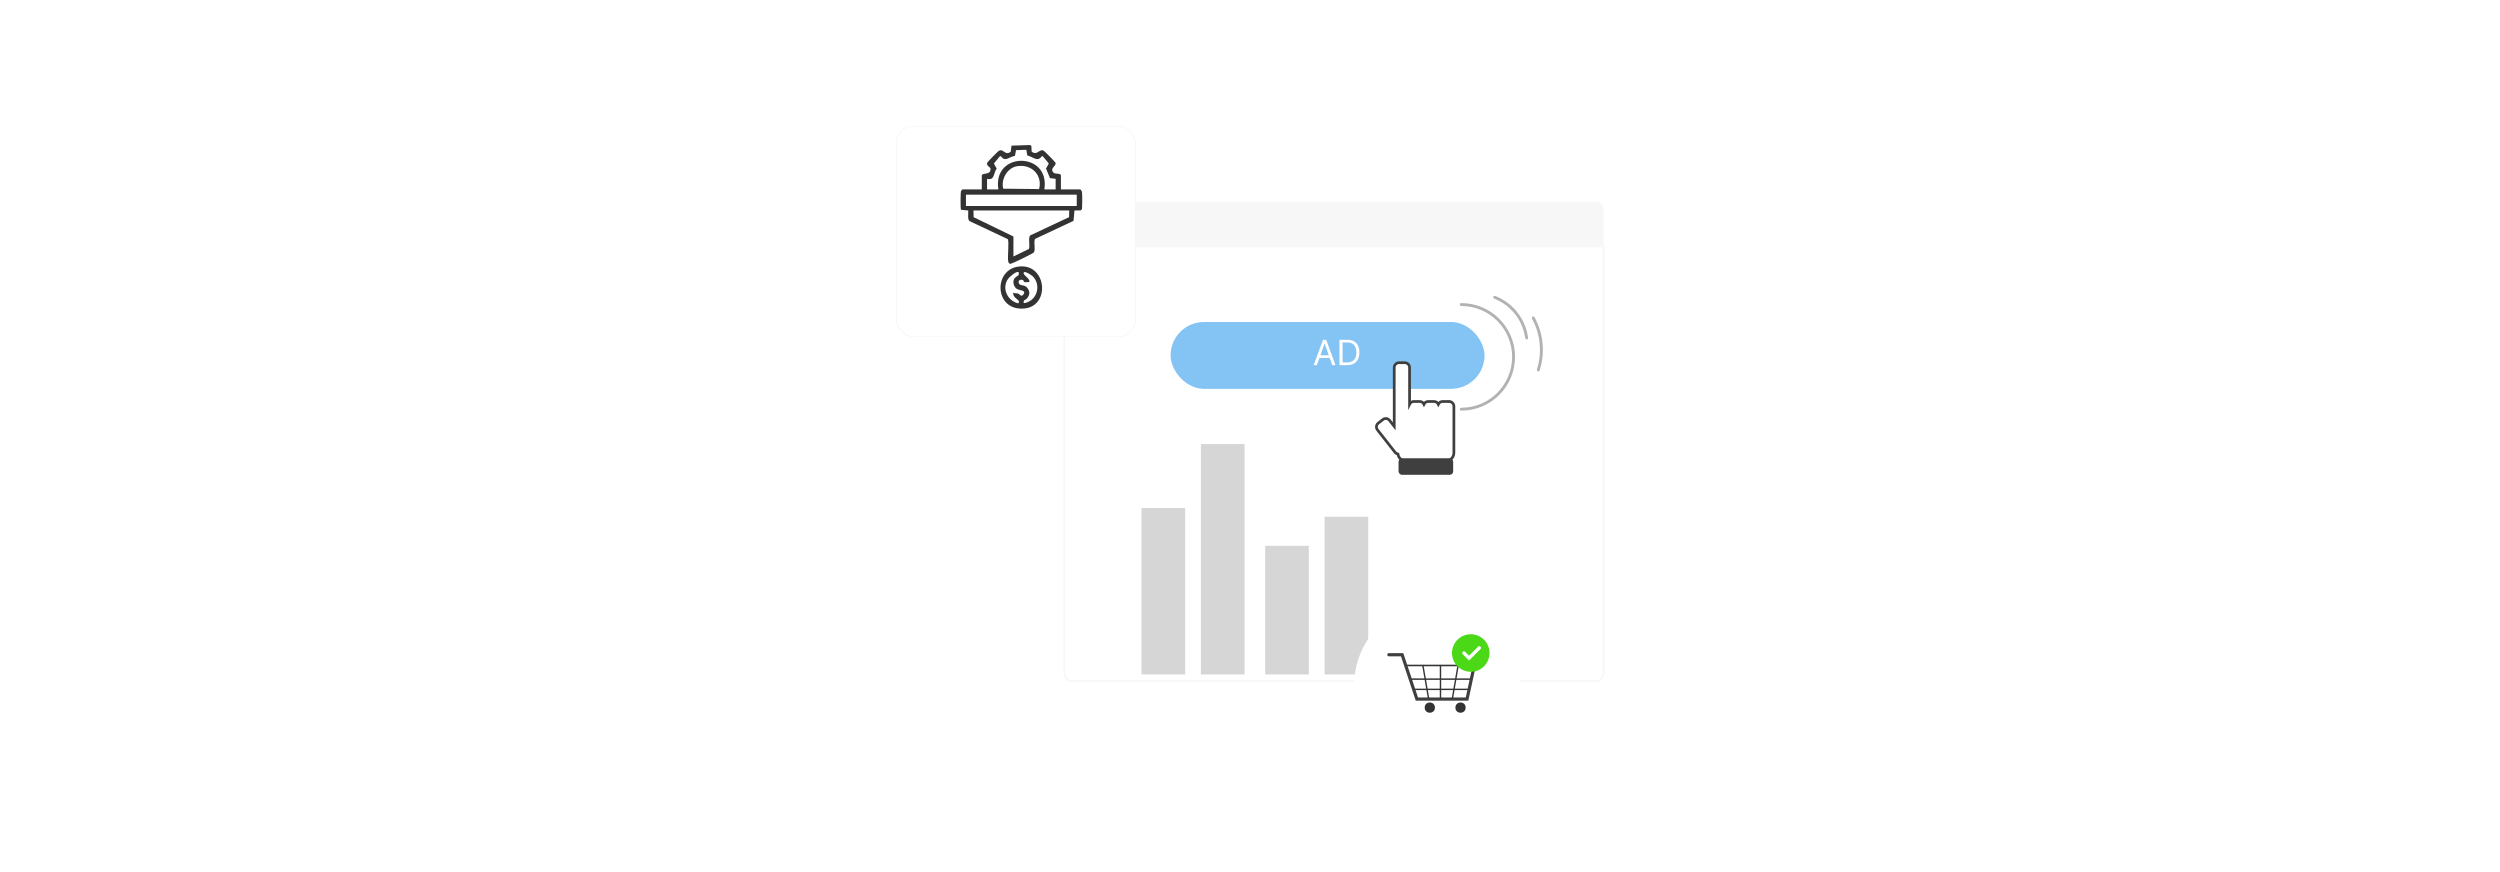 <?xml version="1.0" encoding="UTF-8"?><svg id="Layer_1" xmlns="http://www.w3.org/2000/svg" xmlns:xlink="http://www.w3.org/1999/xlink" viewBox="0 0 860 300"><defs><filter id="drop-shadow-2" x="359.393" y="62.273" width="199.2" height="29.76" filterUnits="userSpaceOnUse"><feOffset dx="0" dy="2.786"/><feGaussianBlur result="blur" stdDeviation="2.229"/><feFlood flood-color="#333" flood-opacity=".09"/><feComposite in2="blur" operator="in"/><feComposite in="SourceGraphic"/></filter><filter id="drop-shadow-3" x="358.216" y="76.936" width="201.6" height="165.12" filterUnits="userSpaceOnUse"><feOffset dx="0" dy="2.461"/><feGaussianBlur result="blur-2" stdDeviation="2.461"/><feFlood flood-color="#333" flood-opacity=".09"/><feComposite in2="blur-2" operator="in"/><feComposite in="SourceGraphic"/></filter><filter id="drop-shadow-4" x="301.665" y="36.705" width="96" height="85.92" filterUnits="userSpaceOnUse"><feOffset dx="0" dy="2.639"/><feGaussianBlur result="blur-3" stdDeviation="2.112"/><feFlood flood-color="#333" flood-opacity=".09"/><feComposite in2="blur-3" operator="in"/><feComposite in="SourceGraphic"/></filter><filter id="drop-shadow-5" x="453.44" y="194.72" width="81.6" height="81.6" filterUnits="userSpaceOnUse"><feOffset dx="0" dy="5"/><feGaussianBlur result="blur-4" stdDeviation="4"/><feFlood flood-color="#333" flood-opacity=".09"/><feComposite in2="blur-4" operator="in"/><feComposite in="SourceGraphic"/></filter></defs><path d="M551.676,70.148c0-1.956-.966-3.542-2.158-3.542h-181.257c-1.192,0-2.158,1.586-2.158,3.542v12.112h185.573v-12.112Z" fill="#f7f7f7" filter="url(#drop-shadow-2)"/><path d="M366.102,82.26v145.96c0,1.956.966,3.542,2.158,3.542h181.257c1.192,0,2.158-1.586,2.158-3.542V82.26h-185.573Z" fill="#fff" filter="url(#drop-shadow-3)" stroke="#f7f7f7" stroke-miterlimit="10" stroke-width=".615"/><rect x="308.324" y="40.82" width="82.352" height="72.322" rx="5.893" ry="5.893" fill="#fff" filter="url(#drop-shadow-4)" stroke="#9e9e9e" stroke-miterlimit="10" stroke-width=".024"/><path d="M337.732,60.355c.297-1.065,3.136-.006,3.023-2.34-.057-.526-1.486-.886-1.171-2.012.077-.274,3.656-3.905,3.967-4.088,1.73-1.015,2.017,1.794,4.139.301l.268-2.12,6.462-.206.389.388.071,1.874c1.996,1.529,2.593-1.055,4.109-.35.267.124,4.037,3.918,4.116,4.201.346,1.238-2.227,1.815-.62,3.453.421.429,2.471.082,2.471.898v4.796h6.611c.194,0,.587.63.641.914.111.578.108,5.5-.029,5.92l-.389.389-2.169.035-.324,3.567-13.16,6.154c-.744.835.226,3.697-.495,4.691-.289.398-7.707,4.03-8.153,3.947-.37-.069-.608-.507-.675-.864-.287-1.52.389-6.786-.133-7.644l-13.173-6.204c-.775-.62-.328-2.712-.441-3.646l-2.481-.241c-.219-.315-.203-6.017.02-6.494.057-.122.47-.522.515-.522h6.611v-4.796ZM339.547,61.522v3.63h3.889c-2.084-13.15,17.929-13.085,15.816,0h3.889v-3.63l-1.949-.255-1.364-3.288.962-1.737-2.061-2.497-.379.002c-1.445,2.159-3.042.119-4.949-.246l-.355-1.978-3.534.129-.365,1.968c-1.934.224-3.323,2.312-4.808.127l-.379-.002-2.061,2.497.962,1.737c-1.176,1.639-.647,4.175-3.313,3.543ZM349.85,57.175c-3.36.57-5.564,4.499-4.745,7.733l12.348.13c1.255-4.884-2.682-8.697-7.603-7.863ZM370.401,66.966h-38.113v3.889h38.113v-3.889ZM367.808,72.411h-32.928l.042,2.292,13.699,6.653v6.871l5.318-2.59c.478-1.21-.376-3.824.501-4.684l13.324-6.25.042-2.292Z" fill="#333"/><path d="M350.642,91.668c9.409-.886,10.682,13.374,1.97,14.42-10.576,1.27-11.163-13.554-1.97-14.42ZM350.435,93.673c-.648-.678-3.185,1.595-3.627,2.204-2.289,3.153-.352,7.414,3.241,8.428.535.168.479-.537.391-.861-.047-.173-2.349-1.541-1.816-2.771.495.343,1.169.148,1.624.317.566.211,1.018,1.315,1.764.351,1.227-1.585-1.344-1.384-2.225-1.964-.956-.63-1.403-2.025-1.051-3.126.299-.937,1.524-1.383,1.642-1.597.103-.187.099-.937.057-.981ZM355.27,95.06c-.388-.388-2.583-1.844-3.017-1.388-.795.835,2.312,2.079,1.813,3.368-.503-.069-1.179.12-1.634.007-.311-.077-.179-.984-1.343-.795-.852.139-.884,1.129-.287,1.59.691.534,1.775.024,2.745,1.402.886,1.258.625,2.429-.376,3.52-.231.251-.812.463-.862.554-.99,1.799,1.646.528,2.404-.056,2.58-1.989,2.871-5.89.556-8.203Z" fill="#333"/><rect x="402.676" y="110.762" width="108" height="23" rx="11.5" ry="11.5" fill="#84c4f4"/><path d="M502.676,104.762c9.941,0,18,8.059,18,18s-8.059,18-18,18" fill="none" stroke="#b2b2b2" stroke-linecap="round" stroke-miterlimit="10"/><path d="M514.176,102.262c1.504.591,4.444,1.982,7,5,3.034,3.583,3.779,7.395,4,9" fill="none" stroke="#b2b2b2" stroke-linecap="round" stroke-miterlimit="10"/><path d="M527.436,109.363c.921,1.687,2.183,4.498,2.637,8.188.53,4.304-.288,7.779-.897,9.711" fill="none" stroke="#b2b2b2" stroke-linecap="round" stroke-miterlimit="10"/><path d="M498.484,138.115h-2.217c-.65,0-1.211.384-1.48.933-.259-.549-.814-.933-1.458-.933h-2.045c-.638,0-1.189.378-1.45.919-.262-.541-.812-.919-1.45-.919h-2.045c-.638,0-1.188.378-1.45.919v-12.605c0-.917-.75-1.667-1.667-1.667h-1.94c-.917,0-1.667.75-1.667,1.667v20.243l-1.628-2.078c-.548-.699-1.568-.823-2.268-.275l-1.61,1.261c-.699.548-.823,1.568-.275,2.268l6.09,7.773c.248.317.595.509.964.58.212,1.375,1.404,2.437,2.836,2.437h13.542c1.58,0,2.873-1.293,2.873-2.873v-15.998c0-.909-.744-1.653-1.653-1.653Z" fill="#fff" stroke="#3f3f3f" stroke-linecap="round" stroke-miterlimit="10" stroke-width=".944"/><rect x="481.097" y="157.649" width="18.793" height="5.687" rx="1.185" ry="1.185" fill="#3f3f3f"/><path d="M453.021,125.609h-1.108l3.205-8.727h1.091l3.205,8.727h-1.108l-2.608-7.347h-.068l-2.608,7.347ZM453.43,122.2h4.466v.938h-4.466v-.938Z" fill="#fff"/><path d="M463.47,125.609h-2.693v-8.727h2.812c.847,0,1.571.175,2.173.522.603.348,1.064.847,1.385,1.495.321.649.481,1.426.481,2.329,0,.909-.162,1.691-.486,2.346-.324.655-.795,1.158-1.415,1.509-.619.351-1.372.526-2.258.526ZM461.834,124.671h1.568c.722,0,1.32-.139,1.794-.418.474-.278.828-.675,1.061-1.188.233-.515.349-1.127.349-1.837,0-.704-.115-1.312-.345-1.821-.23-.51-.574-.902-1.031-1.177-.457-.273-1.027-.411-1.708-.411h-1.688v6.853Z" fill="#fff"/><rect x="392.676" y="174.762" width="15.016" height="57.25" fill="#d6d6d6"/><rect x="413.114" y="152.762" width="15.016" height="79.25" fill="#d6d6d6"/><rect x="435.221" y="187.762" width="15.016" height="44.25" fill="#d6d6d6"/><rect x="455.66" y="177.762" width="15.016" height="54.25" fill="#d6d6d6"/><circle cx="494.334" cy="230.68" r="28.5" fill="#fff" filter="url(#drop-shadow-5)"/><line x1="483.608" y1="228.924" x2="507.108" y2="228.924" fill="none" stroke="#353535" stroke-miterlimit="10" stroke-width=".546"/><line x1="485.043" y1="233.62" x2="505.674" y2="233.62" fill="none" stroke="#353535" stroke-miterlimit="10" stroke-width=".511"/><line x1="486.394" y1="237.142" x2="505.674" y2="237.142" fill="none" stroke="#353535" stroke-miterlimit="10" stroke-width=".494"/><polyline points="477.768 225.223 482.335 225.223 487.408 240.484 504.659 240.484 507.703 226.397" fill="none" stroke="#3f3f3f" stroke-linecap="round" stroke-miterlimit="10" stroke-width="1.091"/><line x1="489.438" y1="228.745" x2="491.467" y2="240.484" fill="none" stroke="#353535" stroke-miterlimit="10" stroke-width=".494"/><line x1="501.615" y1="228.745" x2="499.585" y2="240.484" fill="none" stroke="#353535" stroke-miterlimit="10" stroke-width=".494"/><line x1="495.526" y1="228.745" x2="495.526" y2="240.484" fill="none" stroke="#353535" stroke-miterlimit="10" stroke-width=".494"/><circle cx="505.942" cy="224.636" r="6.457" fill="#4bd816"/><circle cx="491.855" cy="243.419" r="1.761" fill="#333"/><circle cx="502.421" cy="243.419" r="1.761" fill="#333"/><polyline points="503.594 224.636 505.355 226.397 508.877 222.875" fill="none" stroke="#fff" stroke-linecap="round" stroke-miterlimit="10" stroke-width="1.174"/></svg>